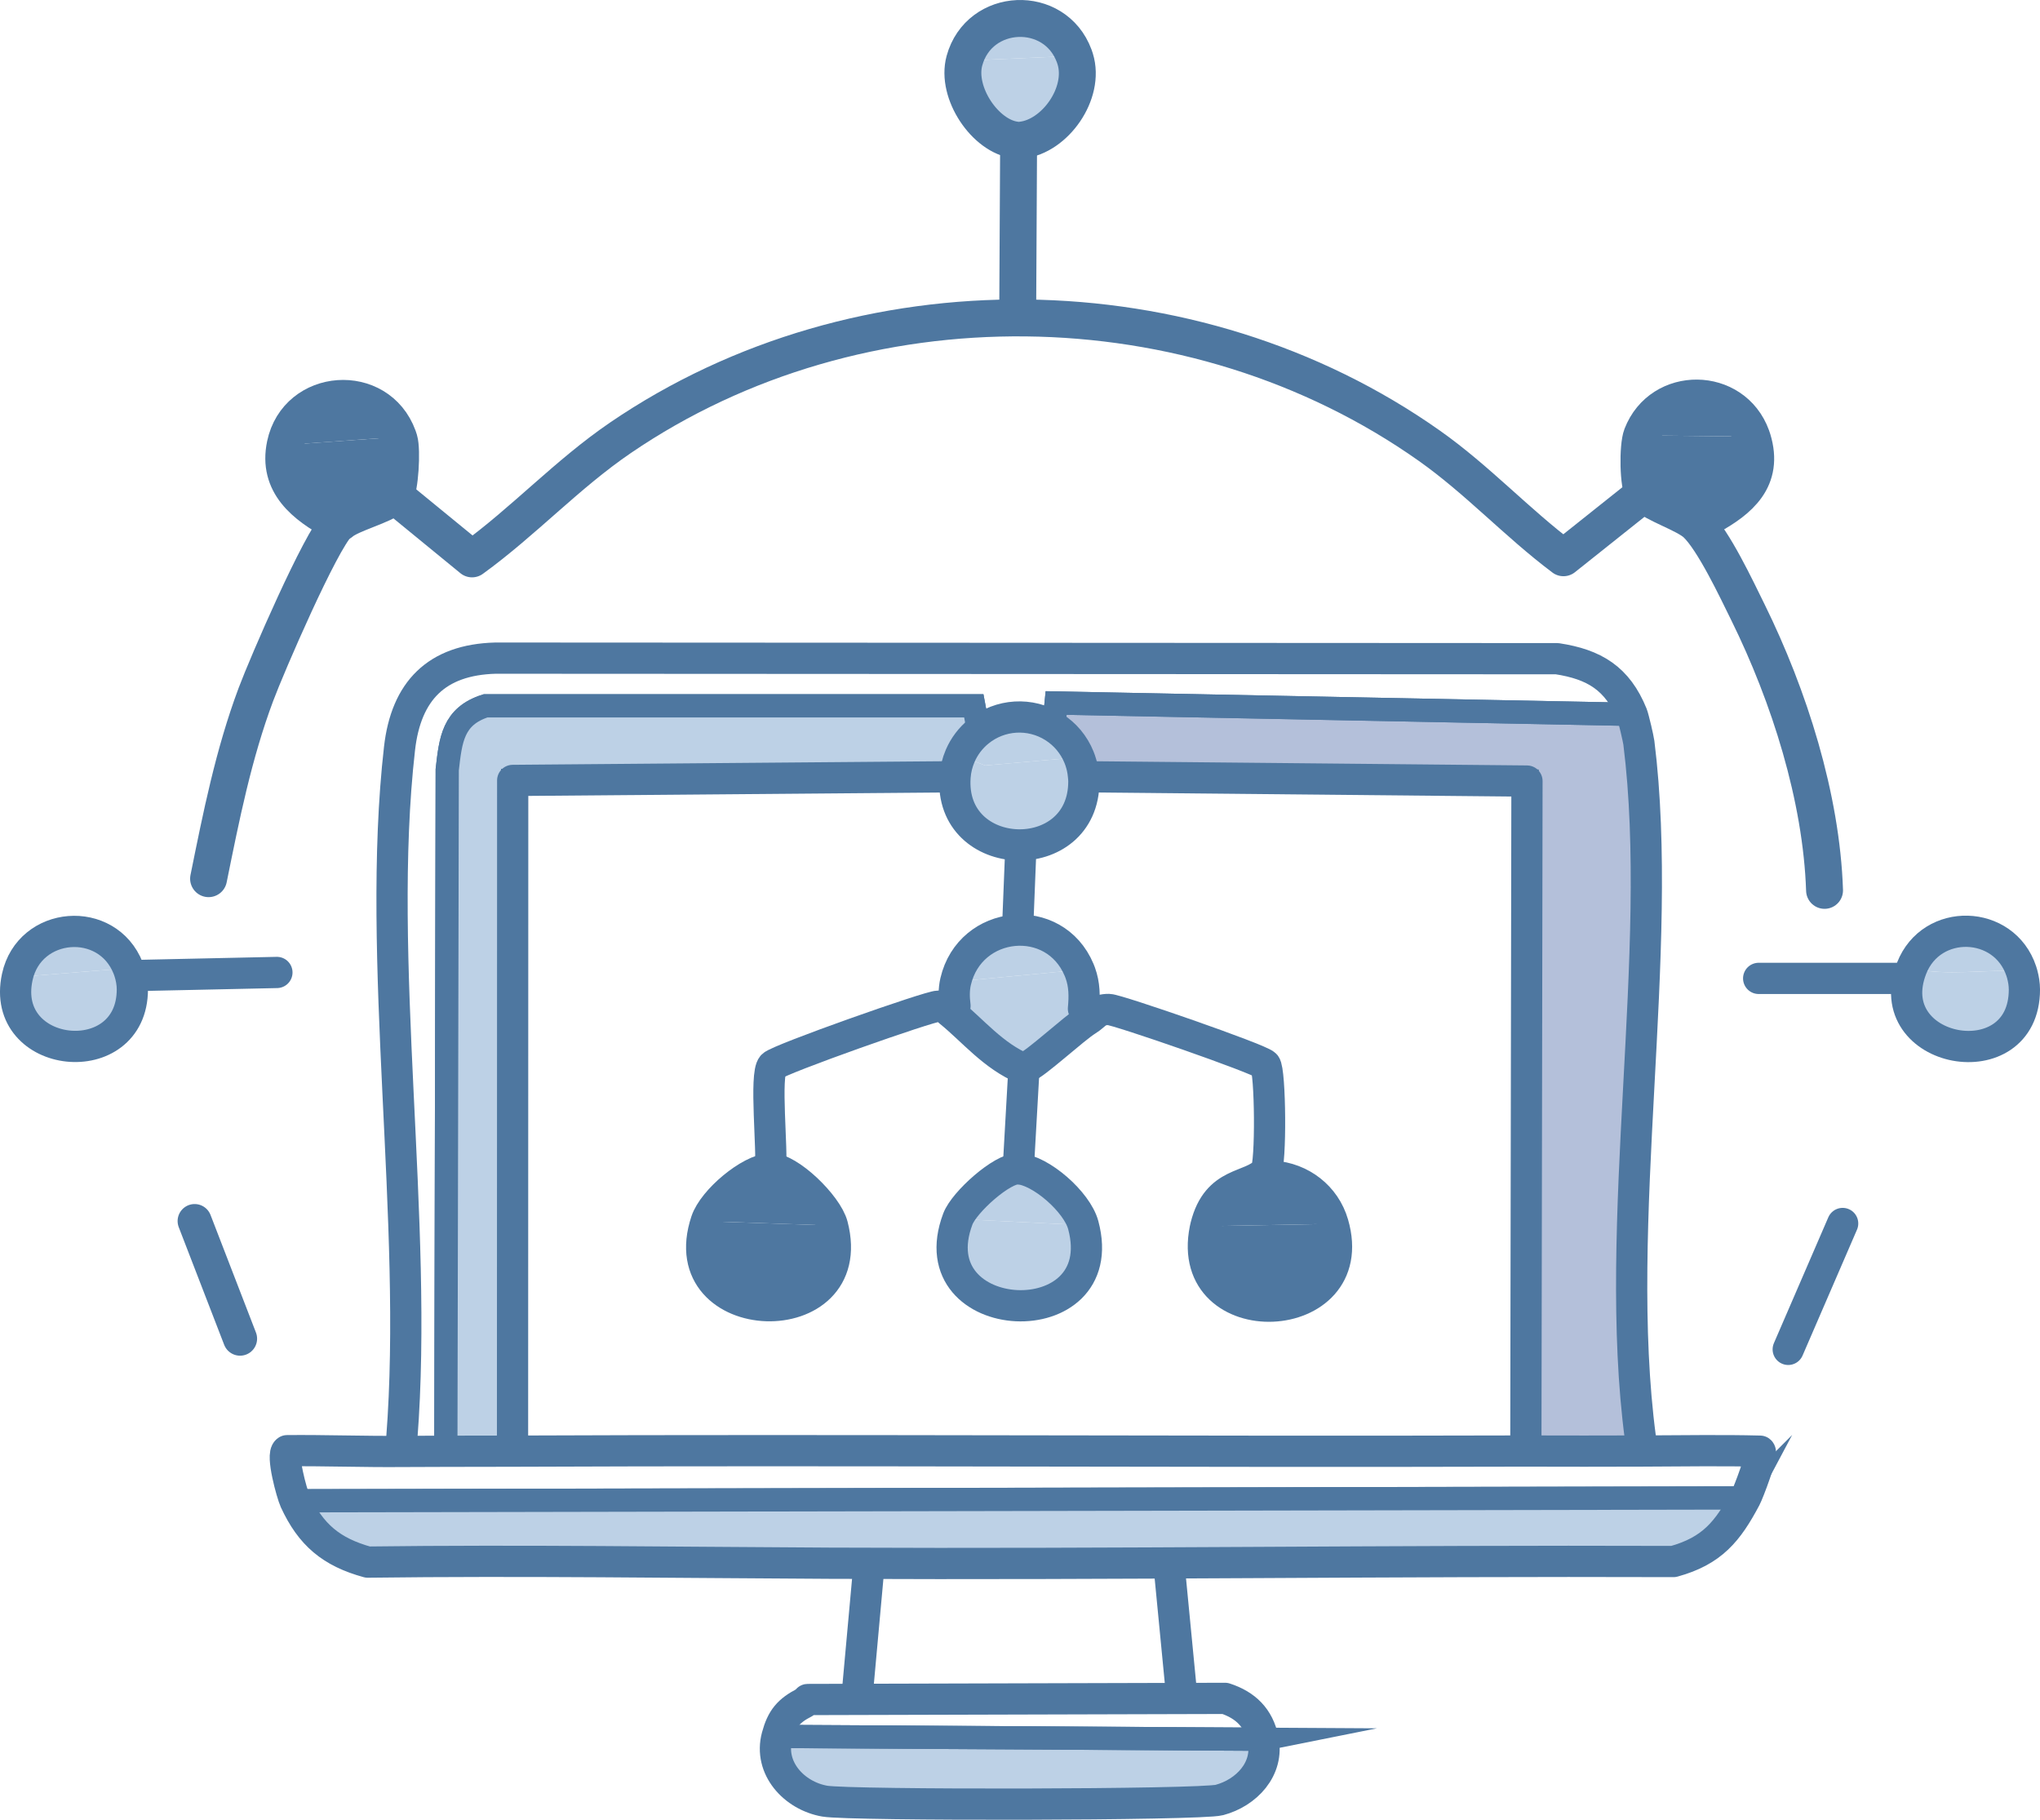 <?xml version="1.0" encoding="UTF-8"?><svg id="uuid-f650daa8-8259-418f-8253-7244c987160e" xmlns="http://www.w3.org/2000/svg" viewBox="0 0 141.054 125.805"><defs><style>.uuid-e91ba952-788e-420e-b344-29fc53747fea,.uuid-490bd4fc-85f5-41ff-92fa-8684bec01c24{fill:#bdd1e6;}.uuid-e91ba952-788e-420e-b344-29fc53747fea,.uuid-6264e0ae-3da3-4215-b951-ebffc136143b,.uuid-8abbcdea-c6b1-45a7-b091-f2cb38c78bcc,.uuid-8d1bc5eb-67a4-45a9-b09a-31e391ba38f7,.uuid-44609fbc-da37-4daf-bba4-8d4f9e26f41a,.uuid-32cf29fe-76db-46bb-994e-6b63444afc39{stroke:#4e77a0;}.uuid-e91ba952-788e-420e-b344-29fc53747fea,.uuid-6264e0ae-3da3-4215-b951-ebffc136143b,.uuid-32cf29fe-76db-46bb-994e-6b63444afc39{stroke-miterlimit:10;stroke-width:1.606px;}.uuid-6264e0ae-3da3-4215-b951-ebffc136143b{fill:#b4c0da;}.uuid-8abbcdea-c6b1-45a7-b091-f2cb38c78bcc{stroke-width:2.552px;}.uuid-8abbcdea-c6b1-45a7-b091-f2cb38c78bcc,.uuid-8d1bc5eb-67a4-45a9-b09a-31e391ba38f7,.uuid-44609fbc-da37-4daf-bba4-8d4f9e26f41a{stroke-linecap:round;stroke-linejoin:round;}.uuid-8abbcdea-c6b1-45a7-b091-f2cb38c78bcc,.uuid-8d1bc5eb-67a4-45a9-b09a-31e391ba38f7,.uuid-44609fbc-da37-4daf-bba4-8d4f9e26f41a,.uuid-32cf29fe-76db-46bb-994e-6b63444afc39{fill:none;}.uuid-767437a6-45d2-41d3-bf0b-4ddcca1bb957{fill:#4e77a0;}.uuid-8d1bc5eb-67a4-45a9-b09a-31e391ba38f7{stroke-width:2.355px;}.uuid-44609fbc-da37-4daf-bba4-8d4f9e26f41a{stroke-width:2.159px;}</style></defs><g id="uuid-d8e8e016-a2f9-4bda-bef9-3f427bf2bb07"><path class="uuid-6264e0ae-3da3-4215-b951-ebffc136143b" d="M112.848,49.384c.098.242.435,1.676.471,1.963,1.81,14.445-1.878,33.178.108,48.084l.134.883c-2.67.006-5.34.014-8.01.001l-.045-.88.076-45.437-30.3-.294-.369-.108c-.034-.356-.11-.704-.228-1.041-.024-.067-.048-.134-.075-.2-.352-.869-.958-1.597-1.751-2.098l.166-1.656,39.824.785Z"/><path class="uuid-32cf29fe-76db-46bb-994e-6b63444afc39" d="M112.848,49.384l-39.824-.785-.166,1.656c-1.618-1.022-3.708-.897-5.192.312l-.333-1.772h-33.759c-2.263.721-2.414,2.356-2.65,4.416l-.096,47.118c1.525-.008,3.05-.001,4.574-.008,23.315-.1,46.632.06,69.948-.008l.2 0c2.67.013,5.34.005,8.01-.001,2.712-.006,5.427-.06,8.137.01.228.171-.803,2.863-.999,3.232l-100.295.196c-.223-.486-.97-3.203-.547-3.464,2.65-.024,5.3.076,7.95.052l-.023-.906c1.165-14.959-1.822-33.097-.157-47.694.453-3.972,2.553-6.132,6.634-6.241l73.406.039c2.57.393,4.171,1.357,5.182,3.847Z"/><path class="uuid-e91ba952-788e-420e-b344-29fc53747fea" d="M120.698,103.556c-1.228,2.315-2.315,3.663-4.985,4.397-19.363-.068-38.735.211-58.097.118-10.73-.052-21.459-.214-32.189-.079-2.51-.69-3.939-1.879-5.025-4.239l100.295-.196Z"/><path class="uuid-e91ba952-788e-420e-b344-29fc53747fea" d="M87.332,120.239c.428,2.07-1.177,3.711-3.023,4.2-1.319.349-25.532.384-27.282.079-2.117-.369-3.887-2.284-3.297-4.475l33.602.196Z"/><path class="uuid-32cf29fe-76db-46bb-994e-6b63444afc39" d="M87.332,120.239l-33.602-.196c.33-1.224.795-1.783,1.923-2.355.083-.042.121-.164.196-.196l28.852-.079c1.418.464,2.323,1.343,2.63,2.826Z"/><path class="uuid-490bd4fc-85f5-41ff-92fa-8684bec01c24" d="M8.938,67.133c.132.398.215.842.215,1.262-.003,5.845-9.199,4.893-7.958-.849l7.67-.614c.026.066.05.134.073.201Z"/><path class="uuid-490bd4fc-85f5-41ff-92fa-8684bec01c24" d="M8.938,67.133c-.023-.068-.047-.135-.073-.201l-7.67.614c.836-3.87,6.222-4.303,7.67-.614.026.066.05.134.073.201Z"/><path class="uuid-490bd4fc-85f5-41ff-92fa-8684bec01c24" d="M139.821,67.342c.093.341.153.707.153,1.061.002,6.332-10.116,4.459-7.798-1.468,2.447.573,4.971.072,7.582.202.023.068.043.136.062.206Z"/><path class="uuid-490bd4fc-85f5-41ff-92fa-8684bec01c24" d="M139.821,67.342c-.019-.069-.039-.138-.062-.206-2.612-.13-5.136.371-7.582-.202,1.371-3.505,6.399-3.364,7.582.202.023.068.043.136.062.206Z"/><path class="uuid-767437a6-45d2-41d3-bf0b-4ddcca1bb957" d="M121.185,30.384c.829,2.727-.892,4.174-3.027,5.343-.278.152-.636.234-.875.488-.738-.693-2.951-1.381-3.455-1.974-.044-.052-.144-.054-.177-.1-.393-.553-.424-3.285-.133-4.04l7.599.08c.024.067.047.135.068.203Z"/><path class="uuid-767437a6-45d2-41d3-bf0b-4ddcca1bb957" d="M27.602,30.41c.215.704.054,3.414-.291,3.865-.034.045-.138.04-.187.092-.533.566-2.874,1.143-3.558,1.752-.052.046-.142.047-.187.092l-.185-.119c-2.111-1.149-4.038-2.635-3.474-5.33l7.814-.556c.024.067.047.135.068.204Z"/><path class="uuid-490bd4fc-85f5-41ff-92fa-8684bec01c24" d="M74.343,4.073c.737,2.38-1.413,5.372-3.709,5.612-.078.008-.143.109-.204.109-.055 0-.114-.101-.189-.11-2.109-.236-4.165-3.272-3.558-5.487l7.589-.331c.025.068.049.137.07.207Z"/><path class="uuid-767437a6-45d2-41d3-bf0b-4ddcca1bb957" d="M27.602,30.41c-.021-.069-.044-.136-.068-.204l-7.814.556c.835-3.987,6.422-4.388,7.814-.556.024.067.047.135.068.204Z"/><path class="uuid-490bd4fc-85f5-41ff-92fa-8684bec01c24" d="M74.343,4.073c-.022-.07-.045-.139-.07-.207l-7.589.331c1.02-3.724,6.252-3.945,7.589-.331.025.068.049.137.07.207Z"/><path class="uuid-767437a6-45d2-41d3-bf0b-4ddcca1bb957" d="M121.185,30.384c-.021-.068-.043-.136-.068-.203l-7.599-.08c1.346-3.487,6.329-3.428,7.599.08.024.067.047.135.068.203Z"/><path class="uuid-e91ba952-788e-420e-b344-29fc53747fea" d="M67.665,50.567c-.557.454-.992,1.028-1.276,1.688-.199.462-.317.945-.354,1.446l-.372.002-30.214.25-.01,45.482-.038.888c-1.524.007-3.049-.001-4.574.008l.096-47.118c.235-2.06.387-3.695,2.65-4.416h33.759l.333,1.772Z"/><path class="uuid-490bd4fc-85f5-41ff-92fa-8684bec01c24" d="M72.858,50.255c.793.501,1.399,1.229,1.751,2.098.027.066.052.133.075.2-.024-.067-.048-.134-.075-.2l-6.492.564-1.728-.662c.284-.66.719-1.234,1.276-1.688,1.484-1.209,3.575-1.334,5.192-.312Z"/><path class="uuid-490bd4fc-85f5-41ff-92fa-8684bec01c24" d="M74.684,52.553c.118.337.194.685.228,1.041.014.144.031.281.031.427-.004,6.058-9.345,5.748-8.907-.32l-.372.002.372-.002c.036-.501.155-.984.354-1.446l1.728.662,6.492-.564c.027.066.052.133.075.2Z"/><path class="uuid-32cf29fe-76db-46bb-994e-6b63444afc39" d="M65.664,53.702l.372-.002c-.438,6.068,8.904,6.378,8.907.32 0-.145-.017-.283-.031-.427l.369.108,30.3.294-.076,45.437.045.88-.2-0c-23.317.068-46.633-.092-69.948.008l.038-.888.01-45.482,30.214-.25Z"/><path class="uuid-490bd4fc-85f5-41ff-92fa-8684bec01c24" d="M74.902,84.696c2.1,7.827-11.525,7.162-8.673-.423l8.673.423Z"/><path class="uuid-767437a6-45d2-41d3-bf0b-4ddcca1bb957" d="M57.559,84.724c1.988,7.657-11.228,7.21-8.726-.296l8.726.296Z"/><path class="uuid-767437a6-45d2-41d3-bf0b-4ddcca1bb957" d="M92.173,84.606c2.108,7.259-10.328,7.786-8.843.376.014-.071.03-.142.048-.212l8.795-.164Z"/><path class="uuid-490bd4fc-85f5-41ff-92fa-8684bec01c24" d="M74.692,67.249c.299.818.304,1.634.222,2.484l.256.795c-.896.546-3.649,3.101-4.209,3.239-.061.015-.112.065-.162.125-2.129-.883-3.546-2.672-5.137-3.957l.371-.398c-.072-.559-.085-1.128.043-1.68l8.539-.805c.027.065.053.13.077.197Z"/><path class="uuid-767437a6-45d2-41d3-bf0b-4ddcca1bb957" d="M92.173,84.606l-8.795.164c-.018.07-.033.141-.048.212.014-.071.03-.142.048-.212.794-3.174,3.096-2.616,4.141-3.79l.503.336c1.945.134,3.602,1.402,4.151,3.291Z"/><path class="uuid-767437a6-45d2-41d3-bf0b-4ddcca1bb957" d="M57.559,84.724l-8.726-.296c.485-1.456,3.01-3.574,4.433-3.637,1.26-.056,3.924,2.514,4.293,3.933Z"/><path class="uuid-490bd4fc-85f5-41ff-92fa-8684bec01c24" d="M74.902,84.696l-8.673-.423c.443-1.178,3.089-3.537,4.179-3.473,1.545.09,4.061,2.285,4.493,3.896Z"/><path class="uuid-490bd4fc-85f5-41ff-92fa-8684bec01c24" d="M74.692,67.249c-.024-.066-.05-.132-.077-.197l-8.539.805c.999-4.295,6.84-4.866,8.539-.805.027.065.053.13.077.197Z"/><line class="uuid-44609fbc-da37-4daf-bba4-8d4f9e26f41a" x1="123.645" y1="93.285" x2="127.409" y2="84.582"/><path class="uuid-44609fbc-da37-4daf-bba4-8d4f9e26f41a" d="M139.975,68.402c-0-.354-.06-.72-.153-1.061-.019-.069-.039-.138-.062-.206-1.183-3.566-6.212-3.707-7.582-.202-2.318,5.927,7.8,7.8,7.798,1.468Z"/><line class="uuid-44609fbc-da37-4daf-bba4-8d4f9e26f41a" x1="131.611" y1="67.638" x2="121.601" y2="67.638"/><path class="uuid-44609fbc-da37-4daf-bba4-8d4f9e26f41a" d="M74.914,69.734c.082-.851.077-1.667-.222-2.484-.024-.066-.05-.132-.077-.197-1.699-4.061-7.54-3.489-8.539.805-.128.552-.115,1.121-.043,1.68"/><path class="uuid-44609fbc-da37-4daf-bba4-8d4f9e26f41a" d="M74.943,54.021c0-.145-.017-.283-.031-.427-.034-.356-.11-.704-.228-1.041-.024-.067-.048-.134-.075-.2-.352-.869-.958-1.597-1.751-2.098-1.618-1.022-3.708-.897-5.192.312-.557.454-.992,1.028-1.276,1.688-.199.462-.317.945-.354,1.446-.438,6.068,8.904,6.378,8.907.32Z"/><path class="uuid-44609fbc-da37-4daf-bba4-8d4f9e26f41a" d="M55.85,117.491c-.075.032-.114.154-.196.196-1.129.572-1.594,1.131-1.923,2.355-.59,2.191,1.181,4.106,3.297,4.475,1.75.305,25.963.271,27.282-.079,1.846-.489,3.451-2.13,3.023-4.2-.307-1.483-1.212-2.363-2.63-2.826l-28.852.079Z"/><line class="uuid-44609fbc-da37-4daf-bba4-8d4f9e26f41a" x1="80.897" y1="108.859" x2="81.637" y2="116.506"/><line class="uuid-44609fbc-da37-4daf-bba4-8d4f9e26f41a" x1="60.025" y1="108.857" x2="59.312" y2="116.703"/><path class="uuid-44609fbc-da37-4daf-bba4-8d4f9e26f41a" d="M57.616,108.07c-10.73-.052-21.459-.214-32.189-.079-2.51-.69-3.939-1.879-5.025-4.239-.223-.486-.97-3.203-.547-3.464,2.65-.024,5.3.076,7.95.052,1.007-.009,2.014-.005,3.021-.011,1.525-.008,3.05-.001,4.574-.008,23.315-.1,46.632.06,69.948-.008l.2 0c2.67.013,5.34.005,8.01-.001,2.712-.006,5.427-.06,8.137.01.228.171-.803,2.863-.999,3.232-1.228,2.315-2.315,3.663-4.985,4.397-19.363-.068-38.735.211-58.097.118Z"/><path class="uuid-44609fbc-da37-4daf-bba4-8d4f9e26f41a" d="M70.799,73.892l.162-.125c.56-.138,3.313-2.692,4.209-3.239.58-.354.674-.752,1.507-.741.573.007,10.407,3.409,10.804,3.822.366.38.423,6.937.037,7.37-1.045,1.174-3.347.616-4.141,3.79-.018.07-.033.141-.048.212-1.486,7.41,10.951,6.883,8.843-.376-.549-1.889-2.206-3.157-4.151-3.291"/><path class="uuid-44609fbc-da37-4daf-bba4-8d4f9e26f41a" d="M53.266,80.791c-1.423.063-3.948,2.181-4.433,3.637-2.502,7.505,10.714,7.953,8.726.296-.368-1.419-3.033-3.989-4.293-3.933Z"/><path class="uuid-44609fbc-da37-4daf-bba4-8d4f9e26f41a" d="M70.408,80.8c1.545.09,4.061,2.285,4.493,3.896,2.1,7.827-11.525,7.162-8.673-.423.443-1.178,3.089-3.537,4.179-3.473Z"/><line class="uuid-44609fbc-da37-4daf-bba4-8d4f9e26f41a" x1="70.799" y1="73.892" x2="70.408" y2="80.8"/><path class="uuid-44609fbc-da37-4daf-bba4-8d4f9e26f41a" d="M70.799,73.892c-2.129-.883-3.546-2.672-5.137-3.957-.325-.263-.253-.371-.783-.377-.609-.007-11.04,3.674-11.46,4.115-.564.592.022,5.978-.154,7.118"/><line class="uuid-44609fbc-da37-4daf-bba4-8d4f9e26f41a" x1="70.374" y1="63.909" x2="70.57" y2="59.002"/><polyline class="uuid-44609fbc-da37-4daf-bba4-8d4f9e26f41a" points="75.281 53.702 105.581 53.996 105.505 99.434"/><polyline class="uuid-44609fbc-da37-4daf-bba4-8d4f9e26f41a" points="65.664 53.702 35.45 53.952 35.439 99.434"/><path class="uuid-44609fbc-da37-4daf-bba4-8d4f9e26f41a" d="M113.426,99.431c-1.985-14.905,1.703-33.638-.108-48.084-.036-.286-.373-1.721-.471-1.963-1.01-2.49-2.612-3.454-5.182-3.847l-73.406-.039c-4.081.11-6.181,2.27-6.634,6.241-1.665,14.597,1.322,32.735.157,47.694"/><path class="uuid-8abbcdea-c6b1-45a7-b091-f2cb38c78bcc" d="M118.158,35.727c2.135-1.169,3.856-2.616,3.027-5.343-.021-.068-.043-.136-.068-.203-1.27-3.508-6.253-3.567-7.599-.08-.292.755-.26,3.487.133,4.04"/><path class="uuid-8abbcdea-c6b1-45a7-b091-f2cb38c78bcc" d="M113.651,34.141l.177.1c.505.593,2.717,1.282,3.455,1.974,1.186,1.113,2.789,4.513,3.572,6.104,2.861,5.804,5.087,12.808,5.302,19.234"/><path class="uuid-8abbcdea-c6b1-45a7-b091-f2cb38c78bcc" d="M23.378,36.211c-1.215,1.19-4.909,9.727-5.684,11.799-1.549,4.14-2.398,8.42-3.272,12.735"/><path class="uuid-8abbcdea-c6b1-45a7-b091-f2cb38c78bcc" d="M27.311,34.275c.345-.45.506-3.16.291-3.865-.021-.069-.044-.136-.068-.204-1.392-3.832-6.979-3.431-7.814.556-.564,2.695,1.363,4.181,3.474,5.33l.185.119"/><path class="uuid-8abbcdea-c6b1-45a7-b091-f2cb38c78bcc" d="M27.311,34.275l-.187.092c-.533.566-2.874,1.143-3.558,1.752l-.187.092"/><path class="uuid-8abbcdea-c6b1-45a7-b091-f2cb38c78bcc" d="M27.311,34.275l5.328,4.362c3.581-2.595,6.572-5.855,10.257-8.369,16.551-11.292,39.6-10.992,55.938.55,3.334,2.355,6.035,5.31,9.27,7.741l5.547-4.417"/><path class="uuid-8abbcdea-c6b1-45a7-b091-f2cb38c78bcc" d="M70.431,9.794l.204-.109c2.296-.24,4.445-3.232,3.709-5.612-.022-.07-.045-.139-.07-.207-1.338-3.614-6.569-3.393-7.589.331-.607,2.215,1.449,5.251,3.558,5.487l.189.11Z"/><line class="uuid-8abbcdea-c6b1-45a7-b091-f2cb38c78bcc" x1="70.431" y1="9.794" x2="70.372" y2="20.925"/><line class="uuid-8d1bc5eb-67a4-45a9-b09a-31e391ba38f7" x1="13.458" y1="84.415" x2="16.599" y2="92.544"/><path class="uuid-44609fbc-da37-4daf-bba4-8d4f9e26f41a" d="M9.152,68.395c0-.42-.083-.864-.215-1.262-.023-.068-.047-.135-.073-.201-1.448-3.689-6.834-3.256-7.67.614-1.241,5.742,7.955,6.694,7.958.849Z"/><line class="uuid-44609fbc-da37-4daf-bba4-8d4f9e26f41a" x1="9.333" y1="67.441" x2="19.147" y2="67.228"/></g></svg>